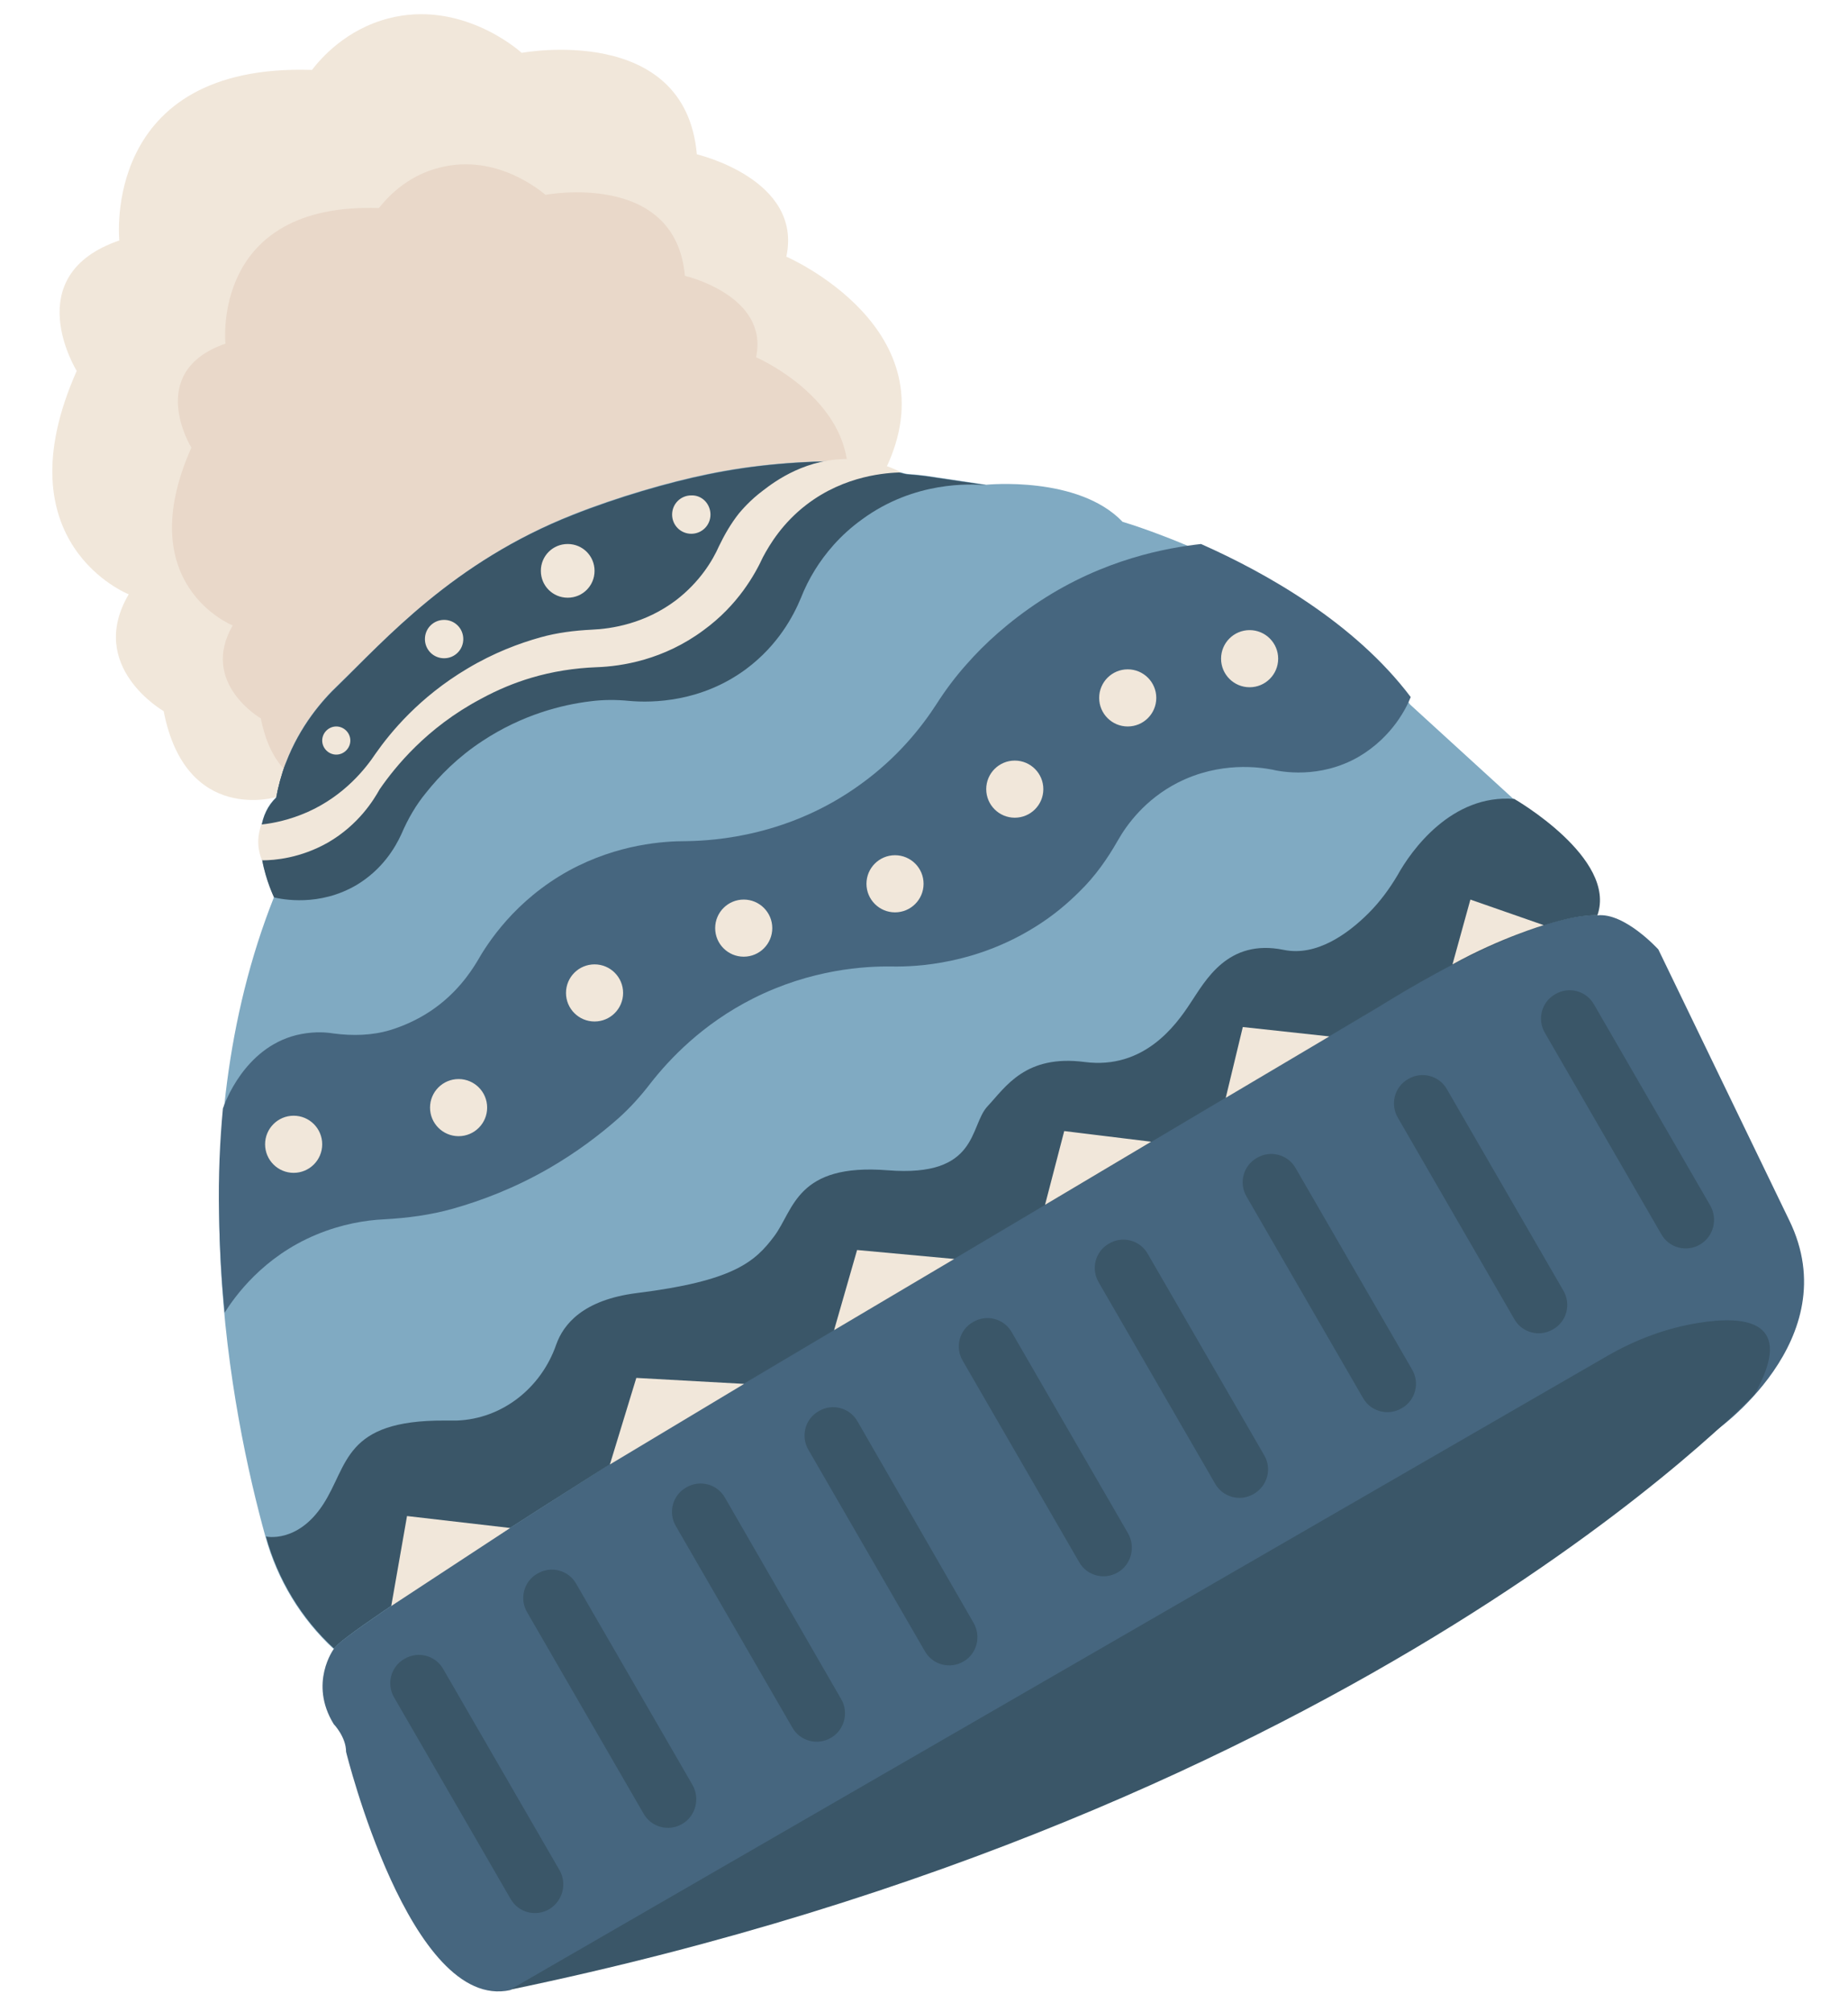<?xml version="1.0" encoding="UTF-8"?><svg xmlns="http://www.w3.org/2000/svg" xmlns:xlink="http://www.w3.org/1999/xlink" height="471.9" preserveAspectRatio="xMidYMid meet" version="1.0" viewBox="-12.2 -3.3 433.6 471.9" width="433.6" zoomAndPan="magnify"><g id="change1_1"><path d="M52.9,183.6c0,0-21.5,6.7-26.7-20.1c0,0-18.2-10.4-8.2-27.4c0,0-30.2-11.9-12.2-52.4c0,0-13.9-22.4,10-30.6 c0,0-4.4-41.6,45.2-40c2-2.6,7.9-9.5,18-12.1c16.7-4.3,30,7,31.2,8.1c0,0,38.4-7.2,41.1,23.8c0,0,24.9,5.8,21,24 c0,0,39.3,17,23.2,50C195.6,106.9,118.3,110.9,52.9,183.6z" fill="#F1E7DA"/></g><g id="change2_1"><path d="M70.3,181.2c0,0-17.1,5.4-21.3-16c0,0-14.4-8.3-6.6-21.8c0,0-24-9.5-9.7-41.7c0,0-11-17.8,8-24.4 c0,0-3.5-33.1,36-31.8C78.3,43.5,82.9,38,91,36c13.3-3.4,23.8,5.6,24.8,6.4c0,0,30.5-5.8,32.7,19c0,0,19.8,4.6,16.7,19.1 c0,0,31.3,13.5,18.5,39.8C183.8,120.2,122.3,123.4,70.3,181.2z" fill="#E9D8C9"/></g><g id="change3_1"><path d="M66.1,383.5c0,0-5.9,8,0,17.6c0,0,2.9,3,2.9,6.5c0,0,15,61,38.5,55.9l255.6-142.9c0,0,34.5-6.9,26.7,12.1 c0,0,31.6-21.6,17.8-49.8l-30.7-63.5c0,0-7.9-8.7-14.3-8l-18.6-3C343.9,208.4,72.3,368.5,66.1,383.5z" fill="#46667F"/></g><g id="change4_1"><path d="M66.1,383.5L66.1,383.5c-7.7-7.1-13.2-16.2-16-26.3c-8.1-29.2-20.7-93,2-150.1c0,0-7.6-15.6,0.5-23.4 c0.5-2.5,1.2-5.2,2.3-8.2c3.3-8.6,8.5-14.6,12.2-18.1c11-10.6,27.1-28.9,55.1-40c10.3-4.1,22.7-7.7,31.6-9.5 c11-2.3,22.2-3.1,33.4-3.1c5.2,0,11.5,3,13.9,3.1c1.7,0.1,3.1,0.3,4,0.4l14.1,2.1c0,0,21.6-2.2,32,8.7c0,0,45,13,67.5,42.9 l24.2,22.1c0,0,24.2,13.9,19.5,27.3c0,0-13.9-1.7-51.5,21.6l-173.6,103C137.4,336.1,67.1,380.2,66.1,383.5z" fill="#80AAC2"/></g><g id="change5_1"><path d="M219.2,110.5l-14.1-2.1c-0.9-0.1-2.3-0.3-4-0.4c-2.5-0.1-8.7-3-13.9-3.1c-11.2-0.1-22.4,0.8-33.4,3.1 c-8.9,1.8-21.3,5.4-31.6,9.5c-28,11-44.1,29.3-55.1,40c-3.7,3.5-8.9,9.5-12.2,18.1c-1.1,2.9-1.8,5.7-2.3,8.2 c-8.1,7.8-0.5,23.4-0.5,23.4c1.8,0.4,10.6,2.3,19.5-3c5.9-3.6,8.9-8.6,10.4-11.9c1.5-3.5,3.4-6.8,5.8-9.7c3.1-3.9,7.4-8.3,13.2-12.1 c9.4-6.2,18.7-8.5,25.3-9.3c3-0.4,6.1-0.4,9.1-0.1c5.5,0.5,17,0.3,27.5-7.5c7.5-5.6,11.1-12.5,12.8-16.6c0.9-2.3,2-4.5,3.3-6.6 c2.3-3.7,5.8-8.1,11.1-11.9C202.4,109.5,215.5,110.2,219.2,110.5z" fill="#3A5668"/></g><g id="change5_2"><path d="M54.9,175.5c-1.1,2.9-1.8,5.7-2.3,8.2" fill="#3A5668"/></g><g id="change3_2"><path d="M318.8,160.2c-13.2-17.5-34.1-29.2-49.2-35.9c-8,0.9-22.7,3.5-37.8,13.4c-7.3,4.8-13,10-17.2,14.8 c-2.6,2.9-5,6.1-7.1,9.4c-3.5,5.4-9.1,12.5-17.7,18.7c-16.6,12.1-34,13.3-41,13.4c-5.1,0-15.9,0.6-27.5,6.9 c-12.7,7-19.1,17-21.6,21.4c-1.7,2.8-5,7.6-10.8,11.5c-3.3,2.2-6.6,3.6-9.5,4.5c-4.3,1.3-8.9,1.4-13.4,0.8c-2.4-0.4-5.4-0.4-8.7,0.4 c-12.3,3.1-16.8,16.1-17.2,17.2c-0.7,7.5-1.1,15.8-0.9,24.7c0.1,8,0.6,15.8,1.3,23.2c2.4-3.8,9-13.1,21.5-18.3 c6-2.5,11.6-3.4,15.9-3.6c5.5-0.3,10.9-1,16.2-2.5c6.7-1.9,14.4-4.8,22.4-9.4c6.6-3.8,12.1-8,16.4-11.8c2.8-2.5,5.3-5.3,7.6-8.3 c4.4-5.6,12.1-13.8,24-19.8c13.7-6.9,26.3-7.6,32.6-7.5c5.9,0.1,19.7-0.6,33.6-9.3c4.2-2.6,7.6-5.5,10.4-8.3c3.6-3.5,6.5-7.6,9-12 c2.1-3.7,6.4-9.6,14-13.5c10-5.1,19.4-3.6,22.1-3.1c2.1,0.5,11.2,2.3,20.4-3C314.6,169.5,317.9,162.5,318.8,160.2z" fill="#46667F"/></g><g id="change5_3"><path d="M343.1,184.1c0,0,24.2,13.9,19.5,27.3c0,0-13.9-1.7-51.5,21.6l-173.6,103c0,0-70.3,44.1-71.3,47.4h0 c-7.7-7.1-13.2-16.2-16-26.3c0,0,7.4,1.7,13.4-7.5c6-9.2,4.8-19.8,28.5-19.7c1,0,1.9,0,2.9,0c10.7-0.4,19.8-7.7,23.3-17.8 c1.7-4.8,6.3-10.5,18.9-12.1c22.5-2.8,27.7-7.2,32.3-13.4c4.6-6.2,5.2-17.1,26.6-15.4s19.1-10.4,23.4-15c4.3-4.6,8.9-12.2,22.8-10.4 c13.9,1.8,21.4-8.6,24.8-13.8c3.5-5.2,8.7-15.2,21.9-12.5c7.7,1.6,15.1-3.8,19.9-8.6c2.7-2.7,4.9-5.7,6.8-8.9 C318.9,196.2,328.4,182.9,343.1,184.1z" fill="#3A5668"/></g><g id="change5_4"><path d="M107.5,463.4L365,314.7c6.6-3.8,13.8-6.5,21.3-7.7c11-1.8,22.9-0.6,13.2,16.7 C399.5,323.6,308.2,421.7,107.5,463.4z M119.1,435.4l-27.3-47.2c-1.8-3.2-5.9-4.3-9.1-2.4h0c-3.2,1.8-4.3,5.9-2.4,9.1l27.3,47.2 c1.8,3.2,5.9,4.3,9.1,2.4h0C119.8,442.6,120.9,438.6,119.1,435.4z M150.3,415.4L123,368.2c-1.8-3.2-5.9-4.3-9.1-2.4h0 c-3.2,1.8-4.3,5.9-2.4,9.1l27.3,47.2c1.8,3.2,5.9,4.3,9.1,2.4l0,0C151,422.7,152.1,418.6,150.3,415.4z M185.2,395.3L157.9,348 c-1.8-3.2-5.9-4.3-9.1-2.4h0c-3.2,1.8-4.3,5.9-2.4,9.1l27.3,47.2c1.8,3.2,5.9,4.3,9.1,2.4h0C185.9,402.5,187,398.4,185.2,395.3z M216.2,377.3L189,330.1c-1.8-3.2-5.9-4.3-9.1-2.4h0c-3.2,1.8-4.3,5.9-2.4,9.1l27.3,47.2c1.8,3.2,5.9,4.3,9.1,2.4h0 C217,384.6,218.1,380.5,216.2,377.3z M252.5,356.4l-27.3-47.2c-1.8-3.2-5.9-4.3-9.1-2.4l0,0c-3.2,1.8-4.3,5.9-2.4,9.1l27.3,47.2 c1.8,3.2,5.9,4.3,9.1,2.4l0,0C253.2,363.7,254.3,359.6,252.5,356.4z M284.4,338l-27.3-47.2c-1.8-3.2-5.9-4.3-9.1-2.4h0 c-3.2,1.8-4.3,5.9-2.4,9.1l27.3,47.2c1.8,3.2,5.9,4.3,9.1,2.4l0,0C285.2,345.2,286.3,341.2,284.4,338z M319.1,317.9l-27.3-47.2 c-1.8-3.2-5.9-4.3-9.1-2.4h0c-3.2,1.8-4.3,5.9-2.4,9.1l27.3,47.2c1.8,3.2,5.9,4.3,9.1,2.4l0,0C319.9,325.2,321,321.1,319.1,317.9z M354.6,299.4l-27.3-47.2c-1.8-3.2-5.9-4.3-9.1-2.4v0c-3.2,1.8-4.3,5.9-2.4,9.1l27.3,47.2c1.8,3.2,5.9,4.3,9.1,2.4h0 C355.4,306.7,356.5,302.6,354.6,299.4z M389.1,279.5l-27.3-47.2c-1.8-3.2-5.9-4.3-9.1-2.4l0,0c-3.2,1.8-4.3,5.9-2.4,9.1l27.3,47.2 c1.8,3.2,5.9,4.3,9.1,2.4l0,0C389.8,286.8,390.9,282.7,389.1,279.5z" fill="#3A5668"/></g><g id="change1_2"><path d="M177,115.1c-5.6,4.3-8.6,9.3-10.2,12.3c-1.8,3.9-5.8,11.2-13.9,17.1c-9.4,7-19.3,8.5-25.1,8.7 c-5.2,0.2-10.4,1-15.4,2.5c-3.7,1.1-7.7,2.7-11.9,5c-12.6,6.7-20,15.9-23.6,21.1c-1.4,2.5-4.9,8.3-12.1,12.5 c-6.5,3.7-12.6,4.2-15.5,4.2c-0.4-0.8-0.8-2.2-0.9-3.8c-0.1-2,0.4-3.6,0.7-4.6c2.9-0.3,6.7-1.1,10.8-2.9c8.8-3.9,13.8-10.4,16-13.7 c3.5-5,10.3-13.3,21.6-20c6.2-3.7,12.1-5.9,17.1-7.3c3.9-1.1,8-1.6,12-1.8c4.7-0.2,12.5-1.4,19.8-6.9c5.6-4.3,8.6-9.3,10.1-12.7 c1.3-2.7,2.8-5.3,4.7-7.7c0.6-0.7,2.6-3.1,5.7-5.4c2.6-2,10.3-7.8,20.9-7.3c2.5,0.1,6.7,0.7,11.5,3.1 C196,107.6,186.1,108.1,177,115.1z M56.7,258.4c-3.7,0-6.7,3-6.7,6.7c0,3.7,3,6.7,6.7,6.7c3.7,0,6.7-3,6.7-6.7 C63.4,261.4,60.4,258.4,56.7,258.4z M102.1,256.5c0,3.7-3,6.7-6.7,6.7s-6.7-3-6.7-6.7s3-6.7,6.7-6.7S102.1,252.8,102.1,256.5z M134,229.6c0,3.7-3,6.7-6.7,6.7s-6.7-3-6.7-6.7s3-6.7,6.7-6.7S134,225.9,134,229.6z M169,214.4c0,3.7-3,6.7-6.7,6.7 c-3.7,0-6.7-3-6.7-6.7c0-3.7,3-6.7,6.7-6.7C166,207.7,169,210.7,169,214.4z M204.5,204c0,3.7-3,6.7-6.7,6.7s-6.7-3-6.7-6.7 c0-3.7,3-6.7,6.7-6.7S204.5,200.3,204.5,204z M232.6,181.8c0,3.7-3,6.7-6.7,6.7s-6.7-3-6.7-6.7c0-3.7,3-6.7,6.7-6.7 S232.6,178.1,232.6,181.8z M259.1,160.4c0,3.7-3,6.7-6.7,6.7s-6.7-3-6.7-6.7c0-3.7,3-6.7,6.7-6.7S259.1,156.7,259.1,160.4z M287.7,151.2c0,3.7-3,6.7-6.7,6.7s-6.7-3-6.7-6.7c0-3.7,3-6.7,6.7-6.7S287.7,147.5,287.7,151.2z M79.6,373.4l3.7-21.1l24.2,2.8 L79.6,373.4z M130.9,340.2l6.2-20.3l25.3,1.4L130.9,340.2z M183.5,308.7l5.4-18.8l22.8,2.1L183.5,308.7z M233,279.3l4.5-17.3 l20.4,2.5L233,279.3z M275.4,254.2l4-16.6l20.3,2.2L275.4,254.2z M328.6,222.9l4.2-15.2l17.2,6C350.1,213.7,340,216.6,328.6,222.9z M127.3,130.6c0,3.5-2.8,6.3-6.3,6.3s-6.3-2.8-6.3-6.3c0-3.5,2.8-6.3,6.3-6.3S127.3,127.1,127.3,130.6z M70,170.4 c0,1.8-1.5,3.3-3.3,3.3s-3.3-1.5-3.3-3.3s1.5-3.3,3.3-3.3S70,168.6,70,170.4z M96.5,146.6c0,2.5-2,4.5-4.5,4.5c-2.5,0-4.5-2-4.5-4.5 s2-4.5,4.5-4.5C94.5,142.1,96.5,144.1,96.5,146.6z M154.5,117.4c0,2.5-2,4.5-4.5,4.5c-2.5,0-4.5-2-4.5-4.5s2-4.5,4.5-4.5 C152.5,112.8,154.5,114.9,154.5,117.4z" fill="#F1E7DA"/></g></svg>